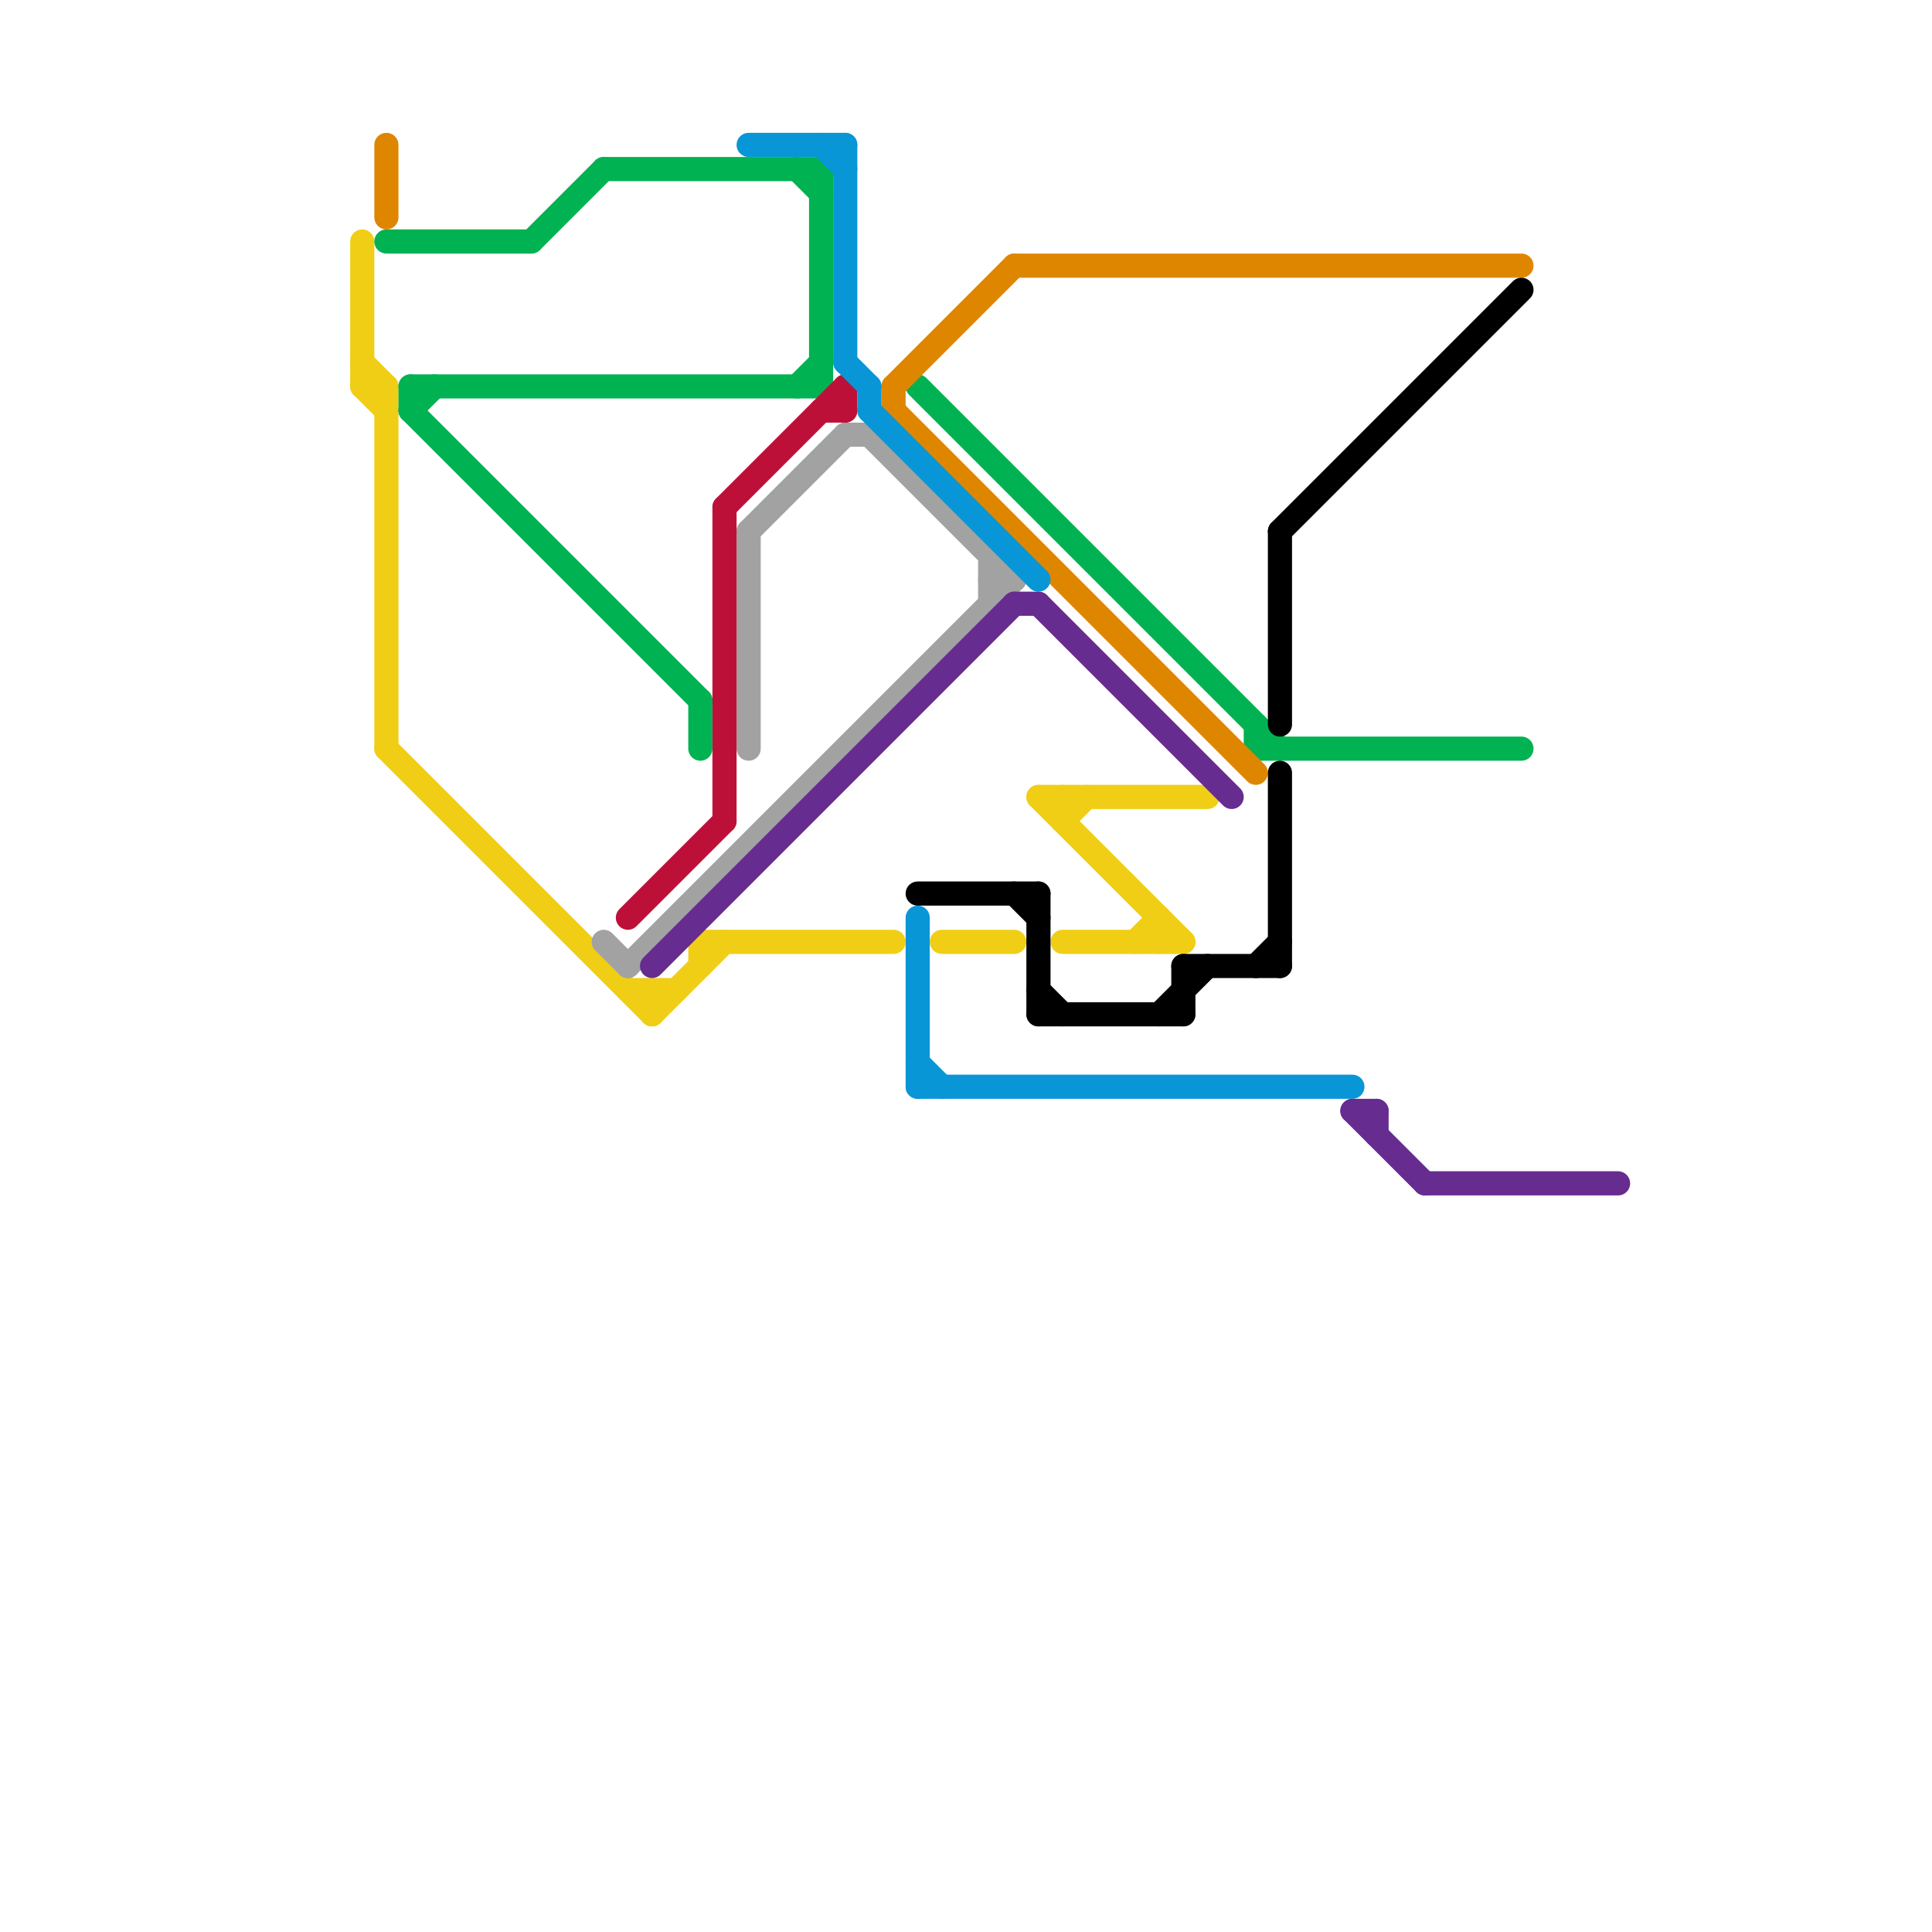 
<svg version="1.1" xmlns="http://www.w3.org/2000/svg" viewBox="0 0 80 80">
<style>text { font: 1px Helvetica; font-weight: 600; white-space: pre; dominant-baseline: central; } line { stroke-width: 1; fill: none; stroke-linecap: round; stroke-linejoin: round; } .c0 { stroke: #f0ce15 } .c1 { stroke: #00b251 } .c2 { stroke: #df8600 } .c3 { stroke: #a2a2a2 } .c4 { stroke: #bd1038 } .c5 { stroke: #662c90 } .c6 { stroke: #0896d7 } .c7 { stroke: #000000 }</style><defs><g id="wm-xf"><circle r="1.2" fill="#000"/><circle r="0.9" fill="#fff"/><circle r="0.6" fill="#000"/><circle r="0.3" fill="#fff"/></g><g id="wm"><circle r="0.6" fill="#000"/><circle r="0.3" fill="#fff"/></g></defs><line class="c0" x1="16" y1="16" x2="16" y2="31"/><line class="c0" x1="26" y1="41" x2="28" y2="41"/><line class="c0" x1="29" y1="39" x2="29" y2="40"/><line class="c0" x1="44" y1="33" x2="44" y2="34"/><line class="c0" x1="44" y1="39" x2="49" y2="39"/><line class="c0" x1="39" y1="39" x2="42" y2="39"/><line class="c0" x1="15" y1="16" x2="16" y2="17"/><line class="c0" x1="43" y1="33" x2="49" y2="39"/><line class="c0" x1="47" y1="39" x2="48" y2="38"/><line class="c0" x1="27" y1="42" x2="30" y2="39"/><line class="c0" x1="15" y1="15" x2="16" y2="16"/><line class="c0" x1="44" y1="34" x2="45" y2="33"/><line class="c0" x1="15" y1="10" x2="15" y2="16"/><line class="c0" x1="15" y1="16" x2="16" y2="16"/><line class="c0" x1="16" y1="31" x2="27" y2="42"/><line class="c0" x1="43" y1="33" x2="50" y2="33"/><line class="c0" x1="48" y1="38" x2="48" y2="39"/><line class="c0" x1="29" y1="39" x2="37" y2="39"/><line class="c0" x1="27" y1="41" x2="27" y2="42"/><line class="c1" x1="52" y1="30" x2="52" y2="31"/><line class="c1" x1="33" y1="7" x2="34" y2="8"/><line class="c1" x1="17" y1="17" x2="18" y2="16"/><line class="c1" x1="17" y1="16" x2="17" y2="17"/><line class="c1" x1="22" y1="10" x2="25" y2="7"/><line class="c1" x1="17" y1="17" x2="29" y2="29"/><line class="c1" x1="17" y1="16" x2="34" y2="16"/><line class="c1" x1="38" y1="16" x2="53" y2="31"/><line class="c1" x1="25" y1="7" x2="34" y2="7"/><line class="c1" x1="34" y1="7" x2="34" y2="16"/><line class="c1" x1="52" y1="31" x2="63" y2="31"/><line class="c1" x1="16" y1="10" x2="22" y2="10"/><line class="c1" x1="33" y1="16" x2="34" y2="15"/><line class="c1" x1="29" y1="29" x2="29" y2="31"/><line class="c2" x1="37" y1="16" x2="42" y2="11"/><line class="c2" x1="16" y1="6" x2="16" y2="9"/><line class="c2" x1="37" y1="16" x2="37" y2="17"/><line class="c2" x1="42" y1="11" x2="63" y2="11"/><line class="c2" x1="37" y1="17" x2="52" y2="32"/><line class="c3" x1="35" y1="18" x2="36" y2="18"/><line class="c3" x1="25" y1="39" x2="26" y2="40"/><line class="c3" x1="31" y1="22" x2="31" y2="31"/><line class="c3" x1="31" y1="22" x2="35" y2="18"/><line class="c3" x1="41" y1="23" x2="41" y2="25"/><line class="c3" x1="26" y1="40" x2="42" y2="24"/><line class="c3" x1="41" y1="24" x2="42" y2="24"/><line class="c3" x1="36" y1="18" x2="42" y2="24"/><line class="c4" x1="30" y1="21" x2="30" y2="34"/><line class="c4" x1="34" y1="17" x2="35" y2="17"/><line class="c4" x1="35" y1="16" x2="35" y2="17"/><line class="c4" x1="26" y1="38" x2="30" y2="34"/><line class="c4" x1="30" y1="21" x2="35" y2="16"/><line class="c5" x1="59" y1="49" x2="67" y2="49"/><line class="c5" x1="42" y1="25" x2="43" y2="25"/><line class="c5" x1="27" y1="40" x2="42" y2="25"/><line class="c5" x1="56" y1="46" x2="59" y2="49"/><line class="c5" x1="56" y1="46" x2="57" y2="46"/><line class="c5" x1="57" y1="46" x2="57" y2="47"/><line class="c5" x1="43" y1="25" x2="51" y2="33"/><line class="c6" x1="35" y1="6" x2="35" y2="15"/><line class="c6" x1="34" y1="6" x2="35" y2="7"/><line class="c6" x1="38" y1="44" x2="39" y2="45"/><line class="c6" x1="38" y1="45" x2="56" y2="45"/><line class="c6" x1="38" y1="38" x2="38" y2="45"/><line class="c6" x1="36" y1="16" x2="36" y2="17"/><line class="c6" x1="36" y1="17" x2="43" y2="24"/><line class="c6" x1="31" y1="6" x2="35" y2="6"/><line class="c6" x1="35" y1="15" x2="36" y2="16"/><line class="c7" x1="38" y1="37" x2="43" y2="37"/><line class="c7" x1="53" y1="22" x2="63" y2="12"/><line class="c7" x1="42" y1="37" x2="43" y2="38"/><line class="c7" x1="48" y1="42" x2="50" y2="40"/><line class="c7" x1="49" y1="40" x2="49" y2="42"/><line class="c7" x1="49" y1="40" x2="53" y2="40"/><line class="c7" x1="52" y1="40" x2="53" y2="39"/><line class="c7" x1="43" y1="42" x2="49" y2="42"/><line class="c7" x1="43" y1="41" x2="44" y2="42"/><line class="c7" x1="53" y1="22" x2="53" y2="30"/><line class="c7" x1="43" y1="37" x2="43" y2="42"/><line class="c7" x1="53" y1="32" x2="53" y2="40"/>
</svg>
